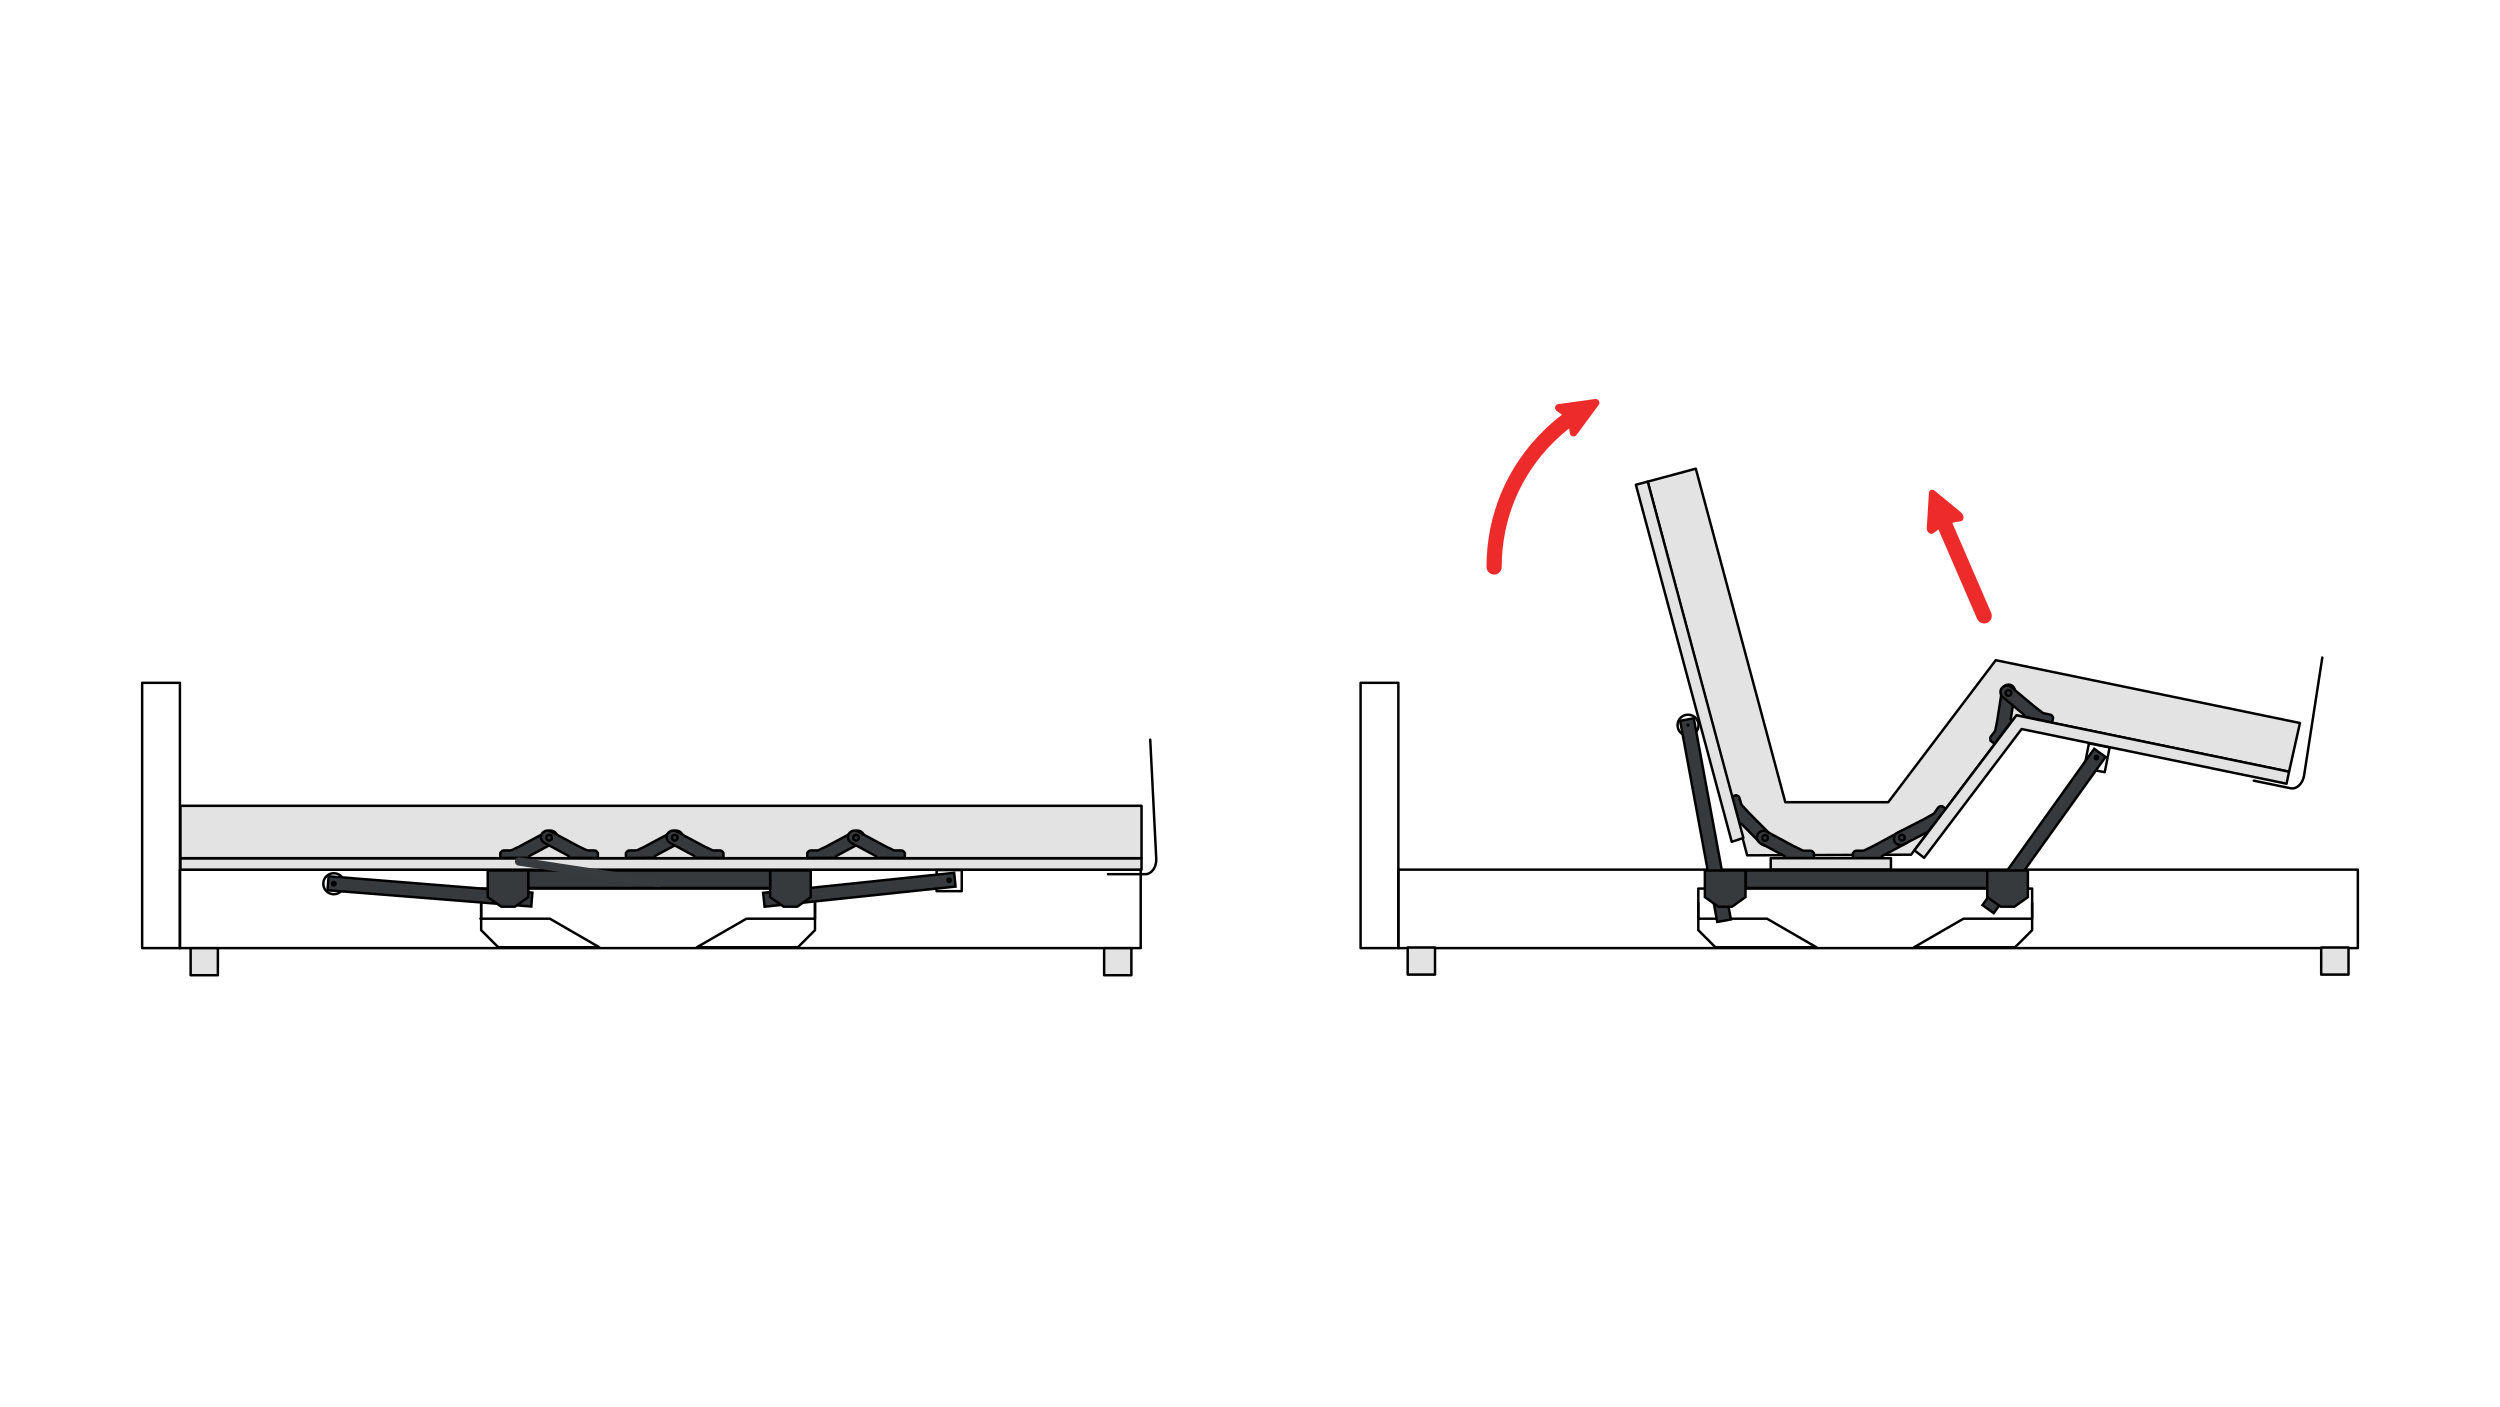 <?xml version="1.0" encoding="utf-8"?>
<!-- Generator: Adobe Illustrator 16.0.0, SVG Export Plug-In . SVG Version: 6.00 Build 0)  -->
<!DOCTYPE svg PUBLIC "-//W3C//DTD SVG 1.1//EN" "http://www.w3.org/Graphics/SVG/1.1/DTD/svg11.dtd">
<svg version="1.1"
	 id="svg2" xmlns:svg="http://www.w3.org/2000/svg" xmlns:inkscape="http://www.inkscape.org/namespaces/inkscape" xmlns:dc="http://purl.org/dc/elements/1.1/" xmlns:cc="http://creativecommons.org/ns#" xmlns:sodipodi="http://sodipodi.sourceforge.net/DTD/sodipodi-0.dtd" xmlns:rdf="http://www.w3.org/1999/02/22-rdf-syntax-ns#" inkscape:version="0.48.5 r10040" sodipodi:docname="FINAL IZOMETRIA_1.svg"
	 xmlns="http://www.w3.org/2000/svg" xmlns:xlink="http://www.w3.org/1999/xlink" x="0px" y="0px" width="1007.106px"
	 height="566.93px" viewBox="-1800.106 242.716 1007.106 566.93" enable-background="new -1800.106 242.716 1007.106 566.93"
	 xml:space="preserve">
<g>
	<g>
		<path d="M-1558.693,624.81h-40.7c-0.133,0-0.26-0.053-0.354-0.146l-6.882-6.886c-0.094-0.094-0.146-0.221-0.146-0.354v-4.157
			c-0.175-0.077-0.298-0.253-0.298-0.457s0.123-0.38,0.298-0.457v-5.872c0-0.276,0.224-0.5,0.5-0.5s0.5,0.224,0.5,0.5v5.829h27.178
			c0.088,0,0.174,0.023,0.25,0.067l19.904,11.5c0.196,0.113,0.292,0.344,0.233,0.563
			C-1558.269,624.657-1558.467,624.81-1558.693,624.81z M-1599.186,623.81h38.628l-18.173-10.5h-27.043v3.907L-1599.186,623.81z"/>
	</g>
	<g>
		<path d="M-1478.674,624.81h-40.697c-0.227,0-0.424-0.152-0.483-0.371c-0.059-0.218,0.037-0.449,0.233-0.562l19.939-11.5
			c0.076-0.044,0.162-0.067,0.25-0.067h27.14v-5.829c0-0.276,0.224-0.5,0.5-0.5s0.5,0.224,0.5,0.5v10.943
			c0,0.133-0.053,0.26-0.146,0.354l-6.882,6.886C-1478.414,624.757-1478.541,624.81-1478.674,624.81z M-1517.503,623.81h38.622
			l6.589-6.593v-3.907h-27.006L-1517.503,623.81z"/>
	</g>
	<g>
		<path d="M-1471.792,613.31c-0.276,0-0.5-0.224-0.5-0.5v-11.634h-133.483v11.634c0,0.276-0.224,0.5-0.5,0.5
			c-0.276,0-0.5-0.224-0.5-0.5v-12.134c0-0.276,0.224-0.5,0.5-0.5h134.483c0.276,0,0.5,0.224,0.5,0.5v12.134
			C-1471.292,613.086-1471.515,613.31-1471.792,613.31z"/>
	</g>
	<g>
		<path d="M-1727.626,625.146h-15.216c-0.276,0-0.5-0.224-0.5-0.5V517.792c0-0.276,0.224-0.5,0.5-0.5h15.216
			c0.276,0,0.5,0.224,0.5,0.5v106.854C-1727.126,624.922-1727.35,625.146-1727.626,625.146z M-1742.342,624.146h14.216V518.292
			h-14.216V624.146z"/>
	</g>
	<g>
		<path d="M-1340.581,625.146h-387.045c-0.276,0-0.5-0.224-0.5-0.5v-31.599c0-0.276,0.224-0.5,0.5-0.5h387.045
			c0.276,0,0.5,0.224,0.5,0.5v31.599C-1340.081,624.922-1340.304,625.146-1340.581,625.146z M-1727.126,624.146h386.045v-30.599
			h-386.045V624.146z"/>
	</g>
	<g>
		<rect x="-1727.403" y="588.432" fill="#E2E3E2" width="387.157" height="4.615"/>
		<path d="M-1340.246,593.547h-387.157c-0.276,0-0.5-0.224-0.5-0.5v-4.615c0-0.276,0.224-0.5,0.5-0.5h387.157
			c0.276,0,0.5,0.224,0.5,0.5v4.615C-1339.746,593.323-1339.97,593.547-1340.246,593.547z M-1726.903,592.547h386.157v-3.615
			h-386.157V592.547z"/>
	</g>
	<g>
		<rect x="-1727.403" y="567.328" fill="#E2E3E2" width="387.157" height="21.104"/>
		<path d="M-1340.246,588.932h-387.157c-0.276,0-0.5-0.224-0.5-0.5v-21.104c0-0.276,0.224-0.5,0.5-0.5h387.157
			c0.276,0,0.5,0.224,0.5,0.5v21.104C-1339.746,588.708-1339.97,588.932-1340.246,588.932z M-1726.903,587.932h386.157v-20.104
			h-386.157V587.932z"/>
	</g>
	<g>
		<rect x="-1723.311" y="624.681" fill="#E2E3E2" width="10.975" height="10.905"/>
		<path d="M-1712.336,636.086h-10.975c-0.276,0-0.5-0.224-0.5-0.5v-10.905c0-0.276,0.224-0.5,0.5-0.5h10.975
			c0.276,0,0.5,0.224,0.5,0.5v10.905C-1711.836,635.863-1712.06,636.086-1712.336,636.086z M-1722.811,635.086h9.975v-9.905h-9.975
			V635.086z"/>
	</g>
	<g>
		<rect x="-1355.313" y="624.681" fill="#E2E3E2" width="10.974" height="10.905"/>
		<path d="M-1344.339,636.086h-10.974c-0.276,0-0.5-0.224-0.5-0.5v-10.905c0-0.276,0.224-0.5,0.5-0.5h10.974
			c0.276,0,0.5,0.224,0.5,0.5v10.905C-1343.839,635.863-1344.063,636.086-1344.339,636.086z M-1354.813,635.086h9.974v-9.905h-9.974
			V635.086z"/>
	</g>
	<g>
		<path fill="#373A3C" d="M-1578.373,577.304c-0.409,0-0.818,0.11-1.19,0.334l-10.714,5.73c-0.074,0.039-0.149,0.074-0.223,0.151
			l-3.72,1.785h0.038h-2.753c0,0-0.632,0-0.93,0.224c-0.409,0.336-0.707,0.818-0.707,0.818s0.038,1.041,0.038,1.973
			c0.669,0,11.681-0.074,11.681-0.074l0.038-0.708l9.784-5.246c1.042-0.56,1.637-1.862,1.339-3.015
			C-1575.993,578.122-1577.183,577.266-1578.373,577.304L-1578.373,577.304z"/>
		<path d="M-1598.536,588.82h-0.5v-0.5c0-0.923-0.037-1.955-0.037-1.955l-0.006-0.151l0.08-0.129
			c0.014-0.022,0.347-0.558,0.815-0.942c0.428-0.321,1.114-0.337,1.248-0.337h2.602l3.549-1.703
			c0.098-0.084,0.191-0.132,0.257-0.166l10.729-5.738c0.419-0.253,0.92-0.394,1.426-0.394c0.001,0,0.002,0,0.003,0
			c1.489,0,2.814,1.01,3.159,2.348c0.353,1.365-0.329,2.904-1.586,3.58l-9.536,5.113l-0.048,0.897l-0.471,0.003
			C-1586.852,588.745-1597.867,588.82-1598.536,588.82z M-1598.069,586.491c0.008,0.254,0.023,0.773,0.03,1.326
			c1.966-0.011,8.842-0.057,10.709-0.069l0.027-0.519l10.032-5.379c0.849-0.456,1.328-1.532,1.091-2.449
			c-0.231-0.896-1.161-1.599-2.117-1.599c-0.401,0.001-0.724,0.092-1.009,0.264l-10.979,5.904l-3.72,1.785l-0.179-0.373v0.422
			h-2.753c-0.221,0.001-0.538,0.054-0.63,0.123C-1597.781,586.105-1597.968,586.348-1598.069,586.491z"/>
	</g>
	<g>
		<path d="M-1578.931,581.824c-0.907,0-1.617-0.711-1.617-1.619c0-0.912,0.725-1.654,1.617-1.654c0.911,0,1.653,0.742,1.653,1.654
			C-1577.278,581.098-1578.02,581.824-1578.931,581.824z M-1578.931,579.551c-0.346,0-0.617,0.287-0.617,0.654
			c0,0.358,0.259,0.619,0.617,0.619c0.366,0,0.653-0.271,0.653-0.619C-1578.278,579.851-1578.577,579.551-1578.931,579.551z"/>
	</g>
	<g>
		<path fill="#373A3C" d="M-1579.452,577.304c0.409,0,0.818,0.11,1.19,0.334l10.714,5.73c0.074,0.039,0.148,0.074,0.223,0.151
			l3.758,1.785h-0.074h2.752c0,0,0.632,0,0.967,0.224c0.409,0.336,0.67,0.818,0.67,0.818s0,1.041,0,1.973
			c-0.707,0-11.718-0.074-11.718-0.074l-0.037-0.708l-9.747-5.246c-1.079-0.56-1.637-1.862-1.339-3.015
			C-1581.796,578.122-1580.643,577.266-1579.452,577.304L-1579.452,577.304z"/>
		<path d="M-1558.752,588.82h-0.5c-0.707,0-11.722-0.074-11.722-0.074l-0.471-0.003l-0.047-0.898l-9.5-5.112
			c-1.259-0.653-1.944-2.194-1.587-3.58c0.346-1.339,1.657-2.349,3.049-2.349c0.583,0.001,1.083,0.142,1.525,0.406l10.692,5.719
			c0.077,0.04,0.172,0.09,0.271,0.173l3.587,1.704h2.565c0.131,0,0.806,0.015,1.245,0.308c0.511,0.417,0.8,0.938,0.832,0.997
			l0.06,0.11V588.82z M-1570.496,587.748c1.87,0.013,8.763,0.059,10.744,0.069v-1.332c-0.087-0.138-0.262-0.386-0.487-0.57
			c-0.097-0.062-0.448-0.11-0.649-0.11h-2.752v-0.344l-0.14,0.295l-4-1.945l-10.717-5.732c-0.308-0.184-0.63-0.274-0.955-0.274
			c-0.001,0-0.002,0-0.002,0c-1.011,0-1.924,0.702-2.155,1.598c-0.245,0.946,0.222,1.998,1.085,2.446l10.001,5.383
			L-1570.496,587.748z"/>
	</g>
	<g>
		<path d="M-1578.894,581.824c-0.912,0-1.654-0.727-1.654-1.619c0-0.912,0.742-1.654,1.654-1.654c0.911,0,1.653,0.742,1.653,1.654
			C-1577.241,581.098-1577.983,581.824-1578.894,581.824z M-1578.894,579.551c-0.354,0-0.654,0.3-0.654,0.654
			c0,0.348,0.287,0.619,0.654,0.619c0.366,0,0.653-0.271,0.653-0.619C-1578.241,579.851-1578.54,579.551-1578.894,579.551z"/>
	</g>
	<g>
		<path fill="#373A3C" d="M-1527.78,577.304c-0.409,0-0.818,0.11-1.19,0.334l-10.714,5.73c-0.074,0.039-0.148,0.074-0.223,0.151
			l-3.721,1.785h0.037h-2.752c0,0-0.632,0-0.93,0.224c-0.409,0.336-0.707,0.818-0.707,0.818s0.037,1.041,0.037,1.973
			c0.67,0,11.681-0.074,11.681-0.074l0.037-0.708l9.784-5.246c1.042-0.56,1.638-1.862,1.339-3.015
			C-1525.435,578.122-1526.589,577.266-1527.78,577.304L-1527.78,577.304z"/>
		<path d="M-1547.942,588.82h-0.5v-0.5c0-0.922-0.037-1.952-0.037-1.955l-0.005-0.151l0.08-0.129
			c0.014-0.022,0.347-0.558,0.815-0.942c0.427-0.321,1.114-0.337,1.247-0.337h2.602l3.55-1.703c0.098-0.084,0.191-0.132,0.257-0.167
			l10.729-5.737c0.419-0.253,0.92-0.394,1.426-0.394c0.001,0,0.002,0,0.003,0c1.47,0,2.765,0.981,3.156,2.334
			c0.357,1.378-0.324,2.918-1.583,3.594l-9.536,5.113l-0.047,0.897l-0.471,0.003C-1536.258,588.745-1547.272,588.82-1547.942,588.82
			z M-1547.475,586.491c0.008,0.254,0.023,0.773,0.029,1.326c1.967-0.011,8.842-0.057,10.709-0.069l0.027-0.519l10.032-5.379
			c0.85-0.457,1.329-1.532,1.091-2.448c-0.262-0.906-1.174-1.6-2.118-1.6c-0.401,0.001-0.723,0.092-1.009,0.264l-10.979,5.904
			l-3.721,1.785l-0.179-0.374v0.423h-2.752c-0.22,0.001-0.537,0.054-0.629,0.123
			C-1547.186,586.104-1547.373,586.348-1547.475,586.491z"/>
	</g>
	<g>
		<path d="M-1528.337,581.824c-0.906,0-1.616-0.711-1.616-1.619c0-0.912,0.725-1.654,1.616-1.654c0.911,0,1.653,0.742,1.653,1.654
			C-1526.685,581.098-1527.426,581.824-1528.337,581.824z M-1528.337,579.551c-0.346,0-0.616,0.287-0.616,0.654
			c0,0.358,0.259,0.619,0.616,0.619c0.366,0,0.653-0.271,0.653-0.619C-1527.685,579.851-1527.983,579.551-1528.337,579.551z"/>
	</g>
	<g>
		<path fill="#373A3C" d="M-1528.858,577.304c0.409,0,0.818,0.11,1.19,0.334l10.713,5.73c0.076,0.039,0.15,0.074,0.225,0.151
			l3.757,1.785h-0.074h2.752c0,0,0.633,0,0.967,0.224c0.374,0.336,0.671,0.818,0.671,0.818s0,1.041,0,1.973
			c-0.707,0-11.719-0.074-11.719-0.074l-0.037-0.708l-9.747-5.246c-1.079-0.56-1.637-1.862-1.339-3.015
			C-1531.202,578.122-1530.048,577.266-1528.858,577.304L-1528.858,577.304z"/>
		<path d="M-1508.157,588.82h-0.5c-0.707,0-11.723-0.074-11.723-0.074l-0.471-0.003l-0.047-0.898l-9.499-5.112
			c-1.26-0.653-1.944-2.194-1.586-3.58c0.345-1.339,1.655-2.349,3.048-2.349c0.583,0.001,1.083,0.142,1.525,0.406l10.691,5.719
			c0.075,0.038,0.172,0.088,0.272,0.173l3.586,1.704h2.565c0.131,0,0.808,0.015,1.245,0.309c0.478,0.423,0.805,0.949,0.818,0.971
			l0.074,0.121V588.82z M-1519.902,587.748c1.871,0.013,8.764,0.059,10.745,0.069v-1.32c-0.101-0.146-0.292-0.404-0.505-0.597
			c-0.077-0.046-0.436-0.096-0.632-0.096h-2.752v-0.344l-0.14,0.295l-3.997-1.943l-10.72-5.734c-0.308-0.184-0.63-0.274-0.955-0.274
			c-0.001,0-0.002,0-0.002,0c-1.011,0-1.923,0.702-2.154,1.598c-0.245,0.946,0.222,1.998,1.085,2.446l10,5.383L-1519.902,587.748z"
			/>
	</g>
	<g>
		<path d="M-1528.3,581.824c-0.912,0-1.653-0.727-1.653-1.619c0-0.912,0.742-1.654,1.653-1.654c0.912,0,1.654,0.742,1.654,1.654
			C-1526.646,581.098-1527.388,581.824-1528.3,581.824z M-1528.3,579.551c-0.354,0-0.653,0.3-0.653,0.654
			c0,0.348,0.287,0.619,0.653,0.619c0.367,0,0.654-0.271,0.654-0.619C-1527.646,579.851-1527.946,579.551-1528.3,579.551z"/>
	</g>
	<g>
		<path fill="#373A3C" d="M-1454.715,577.304c-0.41,0-0.818,0.11-1.19,0.334l-10.715,5.73c-0.075,0.039-0.149,0.074-0.223,0.151
			l-3.758,1.785h0.074h-2.752c0,0-0.632,0-0.967,0.224c-0.372,0.336-0.669,0.818-0.669,0.818s0,1.041,0,1.973
			c0.707,0,11.718-0.074,11.718-0.074l0.039-0.708l9.747-5.246c1.079-0.56,1.636-1.862,1.339-3.015
			C-1452.372,578.122-1453.524,577.266-1454.715,577.304L-1454.715,577.304z"/>
		<path d="M-1474.916,588.82h-0.5v-2.614l0.074-0.121c0.014-0.021,0.34-0.547,0.76-0.927c0.496-0.338,1.171-0.353,1.302-0.353h2.565
			l3.587-1.704c0.099-0.084,0.192-0.133,0.259-0.167l10.727-5.736c0.419-0.253,0.919-0.394,1.426-0.394c0.001,0,0.002,0,0.002,0
			c1.468,0,2.777,1.01,3.123,2.348c0.357,1.387-0.327,2.927-1.593,3.583l-9.493,5.11l-0.049,0.897l-0.47,0.003
			C-1463.194,588.745-1474.209,588.82-1474.916,588.82z M-1474.416,586.496v1.321c1.981-0.011,8.875-0.057,10.744-0.069l0.028-0.519
			l9.994-5.379c0.87-0.451,1.336-1.503,1.091-2.449c-0.231-0.896-1.145-1.599-2.08-1.599c-0.401,0.001-0.724,0.092-1.009,0.264
			l-10.981,5.904l-3.758,1.785l-0.14-0.295v0.344h-2.752c-0.194,0.001-0.549,0.046-0.689,0.14
			C-1474.14,586.105-1474.318,586.353-1474.416,586.496z"/>
	</g>
	<g>
		<path d="M-1455.274,581.824c-0.911,0-1.652-0.727-1.652-1.619c0-0.912,0.741-1.654,1.652-1.654c0.912,0,1.654,0.742,1.654,1.654
			C-1453.62,581.114-1454.346,581.824-1455.274,581.824z M-1455.274,579.551c-0.354,0-0.652,0.3-0.652,0.654
			c0,0.348,0.286,0.619,0.652,0.619c0.367,0,0.654-0.271,0.654-0.619C-1454.62,579.851-1454.919,579.551-1455.274,579.551z"/>
	</g>
	<g>
		<path fill="#373A3C" d="M-1455.794,577.304c0.41,0,0.818,0.11,1.19,0.334l10.715,5.73c0.075,0.039,0.149,0.074,0.223,0.151
			l3.72,1.785h-0.036h2.752c0,0,0.632,0,0.93,0.224c0.409,0.336,0.707,0.818,0.707,0.818s-0.037,1.041-0.037,1.973
			c-0.669,0-11.681-0.074-11.681-0.074l-0.039-0.708l-9.784-5.246c-1.042-0.56-1.637-1.862-1.302-3.015
			C-1458.138,578.122-1456.985,577.266-1455.794,577.304L-1455.794,577.304z"/>
		<path d="M-1435.131,588.82h-0.5c-0.669,0-11.684-0.074-11.684-0.074l-0.47-0.003l-0.049-0.897l-9.536-5.113
			c-1.277-0.687-1.942-2.231-1.545-3.595c0.341-1.324,1.651-2.334,3.044-2.334c0.583,0.001,1.083,0.142,1.524,0.406l10.693,5.719
			c0.077,0.039,0.172,0.089,0.272,0.174l3.549,1.703h2.603c0.133,0,0.82,0.016,1.23,0.324c0.485,0.397,0.818,0.933,0.832,0.955
			l0.079,0.129l-0.005,0.151c0,0.003-0.037,1.033-0.037,1.955V588.82z M-1446.838,587.748c1.866,0.013,8.743,0.059,10.71,0.069
			c0.006-0.552,0.021-1.071,0.029-1.326c-0.103-0.144-0.293-0.392-0.519-0.576c-0.075-0.057-0.397-0.11-0.612-0.11h-2.752v-0.426
			l-0.181,0.377l-3.958-1.944l-10.719-5.733c-0.312-0.187-0.625-0.274-0.954-0.274c-0.001,0-0.002,0-0.002,0
			c-1.011,0-1.924,0.702-2.154,1.598c-0.267,0.92,0.198,1.989,1.054,2.449l10.031,5.379L-1446.838,587.748z"/>
	</g>
	<g>
		<path d="M-1455.235,581.824c-0.928,0-1.654-0.711-1.654-1.619c0-0.912,0.742-1.654,1.654-1.654c0.891,0,1.616,0.742,1.616,1.654
			C-1453.62,581.114-1454.33,581.824-1455.235,581.824z M-1455.235,579.551c-0.354,0-0.654,0.3-0.654,0.654
			c0,0.348,0.288,0.619,0.654,0.619c0.357,0,0.616-0.261,0.616-0.619C-1454.62,579.838-1454.89,579.551-1455.235,579.551z"/>
	</g>
	<g>
		<path d="M-1665.641,603.46c-0.126,0-0.253-0.005-0.382-0.016c-2.638-0.251-4.536-2.497-4.329-5.114
			c0.204-2.564,2.474-4.547,5.078-4.329c1.267,0.1,2.417,0.679,3.24,1.631c0.826,0.957,1.225,2.181,1.125,3.446
			C-1661.104,601.535-1663.182,603.46-1665.641,603.46z M-1665.659,594.986c-1.92,0-3.543,1.504-3.695,3.425
			c-0.164,2.065,1.337,3.84,3.418,4.038c0.094,0.008,0.195,0.012,0.295,0.012c1.94,0,3.581-1.521,3.735-3.46
			c0.079-0.998-0.235-1.962-0.884-2.714c-0.649-0.752-1.559-1.21-2.563-1.289C-1665.456,594.99-1665.558,594.986-1665.659,594.986z"
			/>
	</g>
	<g>
		<polygon fill="#373A3C" points="-1586.074,607.897 -1668.178,601.346 -1667.731,595.725 -1585.628,602.313 		"/>
		<path d="M-1585.616,608.435l-83.1-6.63l0.525-6.618l83.101,6.668L-1585.616,608.435z M-1667.64,600.887l81.107,6.472l0.367-4.588
			l-81.106-6.508L-1667.64,600.887z"/>
	</g>
	<g>
		<path fill="#010101" d="M-1666.317,598.667c0-0.41,0.334-0.672,0.744-0.634c0.372,0,0.669,0.337,0.632,0.744
			c-0.037,0.372-0.372,0.634-0.744,0.634C-1666.095,599.373-1666.355,599.039-1666.317,598.667L-1666.317,598.667z"/>
		<path d="M-1665.686,599.911c-0.016,0-0.031-0.001-0.046-0.002c-0.33-0.031-0.623-0.184-0.825-0.429
			c-0.199-0.242-0.291-0.549-0.258-0.864c-0.002-0.598,0.499-1.087,1.163-1.087c0.017,0,0.108,0.007,0.131,0.006
			c0.264,0,0.562,0.134,0.773,0.365c0.225,0.246,0.335,0.582,0.305,0.922C-1664.505,599.446-1665.04,599.911-1665.686,599.911z
			 M-1665.627,598.531c-0.137,0-0.19,0.046-0.19,0.136c-0.008,0.1,0.005,0.144,0.033,0.178c0.028,0.034,0.069,0.057,0.122,0.065
			c0.105-0.009,0.213-0.075,0.224-0.183c0.007-0.079-0.027-0.13-0.047-0.152C-1665.504,598.575-1665.608,598.532-1665.627,598.531z"
			/>
	</g>
	<g>
		<polygon fill="#373A3C" points="-1603.634,593.38 -1603.634,604.101 -1598.165,607.972 -1596.23,607.972 -1594.63,607.972 
			-1592.696,607.972 -1587.264,604.101 -1587.264,593.38 -1603.634,593.38 		"/>
		<path d="M-1592.536,608.472h-5.788l-5.81-4.112V592.88h17.37v11.479L-1592.536,608.472z M-1598.005,607.472h5.149l5.092-3.629
			v-9.963h-15.37v9.962L-1598.005,607.472z"/>
	</g>
	<g>
		<path d="M-1412.677,602.218h-10.119c-0.276,0-0.5-0.224-0.5-0.5v-8.486c0-0.276,0.224-0.5,0.5-0.5h10.119
			c0.276,0,0.5,0.224,0.5,0.5v8.486C-1412.177,601.994-1412.401,602.218-1412.677,602.218z M-1422.296,601.218h9.119v-7.486h-9.119
			V601.218z"/>
	</g>
	<g>
		<polygon fill="#373A3C" points="-1492.103,607.972 -1415.169,599.858 -1415.729,594.312 -1492.698,602.387 		"/>
		<path d="M-1492.547,608.522l-0.701-6.58l0.498-0.052l77.469-8.128l0.659,6.541l-0.495,0.052L-1492.547,608.522z
			 M-1492.147,602.832l0.489,4.59l75.941-8.01l-0.459-4.551L-1492.147,602.832z"/>
	</g>
	<g>
		<path fill="#010101" d="M-1417.068,597.251c-0.074-0.407-0.409-0.669-0.781-0.631c-0.372,0.036-0.669,0.372-0.595,0.744
			c0.037,0.408,0.372,0.669,0.744,0.631C-1417.327,597.959-1417.029,597.623-1417.068,597.251L-1417.068,597.251z"/>
		<path d="M-1417.772,598.499c-0.61,0-1.113-0.469-1.17-1.09c-0.053-0.252,0.017-0.561,0.206-0.814
			c0.199-0.268,0.505-0.439,0.839-0.473c0.016-0.001,0.104-0.006,0.12-0.006c0.595,0,1.089,0.43,1.201,1.045
			c0.037,0.344-0.055,0.646-0.255,0.891c-0.204,0.25-0.503,0.41-0.821,0.441C-1417.668,598.494-1417.756,598.499-1417.772,598.499z
			 M-1417.777,597.116c-0.075,0.007-0.126,0.035-0.156,0.075c0.003,0.017-0.014,0.11-0.013,0.128c0.012,0.132,0.098,0.18,0.174,0.18
			v0.5l0.021-0.501c0.056-0.006,0.11-0.035,0.146-0.079c0.017-0.021,0.045-0.064,0.04-0.116
			C-1417.584,597.207-1417.671,597.116-1417.777,597.116z"/>
	</g>
	<g>
		<polygon fill="#373A3C" points="-1473.502,593.38 -1473.502,604.101 -1478.933,607.972 -1480.868,607.972 -1482.468,607.972 
			-1484.402,607.972 -1489.871,604.101 -1489.871,593.38 -1473.502,593.38 		"/>
		<path d="M-1478.772,608.472h-5.789l-5.81-4.112V592.88h17.369v11.479L-1478.772,608.472z M-1484.243,607.472h5.15l5.09-3.629
			v-9.963h-15.369v9.962L-1484.243,607.472z"/>
	</g>
	<g>
		<path d="M-1338.696,595.372c-0.038,0-0.075,0-0.113-0.001h-14.941c-0.276,0-0.5-0.224-0.5-0.5s0.224-0.5,0.5-0.5h14.955
			c0.91,0.034,1.716-0.341,2.408-1.057c1.096-1.134,1.678-2.962,1.558-4.89l-2.418-47.719c-0.014-0.275,0.198-0.511,0.474-0.524
			c0.28-0.021,0.511,0.197,0.525,0.474l2.417,47.713c0.137,2.197-0.549,4.309-1.837,5.641
			C-1336.531,594.903-1337.576,595.372-1338.696,595.372z"/>
	</g>
	<g>
		<rect x="-1587.264" y="593.38" fill="#373A3C" width="97.393" height="7.034"/>
		<path d="M-1489.371,600.914h-98.393v-8.034h98.393V600.914z M-1586.764,599.914h96.393v-6.034h-96.393V599.914z"/>
	</g>
	<g>
		<rect x="-1096.798" y="593.38" fill="#373A3C" width="97.393" height="7.034"/>
		<path d="M-998.905,600.914h-98.393v-8.034h98.393V600.914z M-1096.298,599.914h96.393v-6.034h-96.393V599.914z"/>
	</g>
	<g>
		<g>
			<path fill="#EE2B2B" d="M-1172.168,406.993l3.831,2.792c-3.126,2.27-6.102,4.726-8.854,7.443
				c-14.583,14.292-22.619,33.421-22.582,53.854c0,0.447,0.149,0.818,0.446,1.116c0.298,0.298,0.707,0.484,1.116,0.484
				c0.893,0,1.562-0.707,1.562-1.563c0-19.614,7.664-37.925,21.652-51.659c2.529-2.494,5.283-4.838,8.147-6.923l0.632,4.503
				l8.928-12.096L-1172.168,406.993L-1172.168,406.993z"/>
		</g>
		<g>
			<path fill="#EE2B2B" d="M-1198.21,474.183c-0.797,0-1.59-0.336-2.177-0.923c-0.58-0.581-0.886-1.333-0.886-2.177
				c-0.038-20.826,8.142-40.333,23.032-54.926c2.224-2.196,4.649-4.289,7.373-6.36l-2.184-1.591
				c-0.495-0.36-0.721-0.985-0.571-1.579s0.644-1.037,1.25-1.12l14.879-2.047c0.601-0.085,1.187,0.202,1.495,0.72
				c0.308,0.519,0.275,1.171-0.083,1.656l-8.928,12.096c-0.362,0.491-0.984,0.71-1.576,0.563c-0.59-0.15-1.032-0.642-1.117-1.246
				l-0.277-1.976c-2.07,1.626-4.069,3.388-5.963,5.255c-13.675,13.426-21.205,31.392-21.205,50.591
				C-1195.148,472.809-1196.521,474.183-1198.21,474.183z M-1168.278,407.972l0.824,0.601c0.388,0.283,0.617,0.734,0.617,1.213
				c0,0.48-0.23,0.931-0.619,1.213c-3.283,2.384-6.123,4.771-8.682,7.297c-14.312,14.026-22.171,32.771-22.135,52.784
				c0,0,0.068,0.089,0.078,0.103c0.023-0.002,0.046-0.011,0.046-0.062c0-20.01,7.849-38.737,22.101-52.729
				c2.605-2.569,5.404-4.947,8.315-7.065c0.426-0.31,0.982-0.375,1.469-0.168c0.485,0.206,0.826,0.65,0.899,1.172l0.122,0.866
				l4.635-6.279L-1168.278,407.972z"/>
		</g>
	</g>
	<g>
		<path d="M-1068.376,624.81h-40.698c-0.133,0-0.26-0.053-0.354-0.146l-6.882-6.886c-0.094-0.094-0.146-0.221-0.146-0.354v-10.943
			c0-0.276,0.224-0.5,0.5-0.5c0.276,0,0.5,0.224,0.5,0.5v5.829h27.177c0.088,0,0.174,0.023,0.25,0.067l19.903,11.5
			c0.196,0.113,0.292,0.344,0.233,0.563C-1067.952,624.657-1068.15,624.81-1068.376,624.81z M-1108.867,623.81h38.626l-18.173-10.5
			h-27.043v3.907L-1108.867,623.81z"/>
	</g>
	<g>
		<path d="M-988.355,624.81h-40.698c-0.226,0-0.424-0.152-0.483-0.37c-0.059-0.219,0.037-0.449,0.233-0.563l19.902-11.5
			c0.076-0.044,0.162-0.067,0.25-0.067h27.178v-5.829c0-0.276,0.224-0.5,0.5-0.5c0.276,0,0.5,0.224,0.5,0.5v10.943
			c0,0.133-0.053,0.26-0.146,0.354l-6.882,6.886C-988.096,624.757-988.223,624.81-988.355,624.81z M-1027.189,623.81h38.626
			l6.589-6.593v-3.907h-27.044L-1027.189,623.81z"/>
	</g>
	<g>
		<path d="M-981.473,613.31c-0.276,0-0.5-0.224-0.5-0.5v-11.634h-133.483v11.634c0,0.276-0.224,0.5-0.5,0.5
			c-0.276,0-0.5-0.224-0.5-0.5v-12.134c0-0.276,0.224-0.5,0.5-0.5h134.483c0.276,0,0.5,0.224,0.5,0.5v12.134
			C-980.973,613.086-981.197,613.31-981.473,613.31z"/>
	</g>
	<g>
		<path d="M-1236.789,625.146h-15.215c-0.276,0-0.5-0.224-0.5-0.5V517.792c0-0.276,0.224-0.5,0.5-0.5h15.215
			c0.276,0,0.5,0.224,0.5,0.5v106.854C-1236.289,624.922-1236.512,625.146-1236.789,625.146z M-1251.504,624.146h14.215V518.292
			h-14.215V624.146z"/>
	</g>
	<g>
		<path d="M-850.264,625.146h-386.525c-0.276,0-0.5-0.224-0.5-0.5v-31.599c0-0.276,0.224-0.5,0.5-0.5h386.525
			c0.276,0,0.5,0.224,0.5,0.5v31.599C-849.764,624.922-849.987,625.146-850.264,625.146z M-1236.289,624.146h385.525v-30.599
			h-385.525V624.146z"/>
	</g>
	<g>
		<rect x="-1233.03" y="624.422" fill="#E2E3E2" width="11.011" height="10.905"/>
		<path d="M-1222.019,635.827h-11.011c-0.276,0-0.5-0.224-0.5-0.5v-10.905c0-0.276,0.224-0.5,0.5-0.5h11.011
			c0.276,0,0.5,0.224,0.5,0.5v10.905C-1221.519,635.604-1221.743,635.827-1222.019,635.827z M-1232.53,634.827h10.011v-9.905
			h-10.011V634.827z"/>
	</g>
	<g>
		<rect x="-865.033" y="624.422" fill="#E2E3E2" width="11.012" height="10.905"/>
		<path d="M-854.021,635.827h-11.012c-0.276,0-0.5-0.224-0.5-0.5v-10.905c0-0.276,0.224-0.5,0.5-0.5h11.012
			c0.276,0,0.5,0.224,0.5,0.5v10.905C-853.521,635.604-853.744,635.827-854.021,635.827z M-864.533,634.827h10.012v-9.905h-10.012
			V634.827z"/>
	</g>
	<g>
		<polygon fill="#E2E3E2" points="-1136.344,436.731 -1116.962,431.52 -1080.913,565.876 -1039.434,565.876 -996.13,508.674 
			-873.589,533.981 -877.978,553.594 -987.797,530.892 -1030.245,587.016 -1096.278,587.278 		"/>
		<path d="M-1096.278,587.778c-0.227,0-0.425-0.152-0.483-0.371l-40.066-150.547c-0.071-0.266,0.087-0.54,0.354-0.611l19.381-5.21
			c0.129-0.035,0.265-0.017,0.38,0.05c0.115,0.066,0.199,0.175,0.233,0.304l35.95,133.985h40.847l43.154-57.004
			c0.116-0.154,0.31-0.227,0.5-0.188l122.542,25.308c0.131,0.026,0.246,0.105,0.319,0.218s0.097,0.25,0.068,0.381l-4.389,19.613
			c-0.06,0.267-0.323,0.443-0.589,0.38l-109.51-22.638l-42.257,55.872c-0.094,0.124-0.241,0.197-0.397,0.198l-66.033,0.262
			C-1096.276,587.778-1096.277,587.778-1096.278,587.778z M-1135.732,437.084l39.838,149.691l65.399-0.259l42.298-55.927
			c0.117-0.153,0.312-0.232,0.5-0.188l109.338,22.603l4.17-18.638l-121.734-25.14l-43.113,56.951
			c-0.094,0.125-0.242,0.198-0.398,0.198h-41.479c-0.226,0-0.424-0.152-0.483-0.37l-35.92-133.873L-1135.732,437.084z"/>
	</g>
	<g>
		<path fill="#373A3C" d="M-1086.308,579.833c-0.149-0.371-0.372-0.743-0.669-1.041l-8.593-8.635
			c-0.038-0.038-0.112-0.112-0.149-0.148l-2.827-3.089v0.036l-0.781-2.604c0,0-0.149-0.634-0.484-0.857
			c-0.409-0.297-0.931-0.446-0.931-0.446s-1.004,0.334-1.897,0.596c0.186,0.669,3.386,11.202,3.386,11.202l0.707-0.188l7.813,7.891
			c0.818,0.818,2.269,1.006,3.273,0.41C-1086.457,582.327-1085.936,580.988-1086.308,579.833L-1086.308,579.833z"/>
		<path d="M-1088.795,583.809L-1088.795,583.809c-0.882,0-1.717-0.33-2.292-0.905l-7.61-7.687l-0.427,0.113
			c-0.261,0.07-0.529-0.081-0.607-0.338c-0.131-0.431-3.204-10.547-3.39-11.214c-0.073-0.264,0.079-0.537,0.341-0.613
			c0.885-0.26,1.88-0.591,1.88-0.591c0.096-0.031,0.199-0.033,0.295-0.006c0.062,0.018,0.62,0.184,1.087,0.522
			c0.458,0.306,0.644,1.01,0.677,1.147l0.724,2.411l2.902,3.156l8.592,8.634c0.321,0.321,0.591,0.739,0.779,1.207
			c0.446,1.381-0.139,2.973-1.35,3.736C-1087.667,583.664-1088.217,583.809-1088.795,583.809z M-1098.547,574.159
			c0.132,0,0.26,0.052,0.355,0.148l7.813,7.891c0.381,0.382,0.974,0.61,1.583,0.61l0,0c0.399,0,0.772-0.097,1.08-0.278
			c0.811-0.512,1.226-1.633,0.932-2.544c-0.126-0.311-0.319-0.613-0.547-0.841l-8.737-8.778l-2.744-2.996
			c-0.1-0.059-0.178-0.151-0.214-0.271l-0.781-2.604c-0.058-0.238-0.187-0.521-0.283-0.585c-0.227-0.164-0.496-0.277-0.654-0.336
			c-0.246,0.081-0.747,0.243-1.276,0.405c0.559,1.876,2.556,8.452,3.104,10.259l0.24-0.063
			C-1098.633,574.165-1098.59,574.159-1098.547,574.159z"/>
	</g>
	<g>
		<path d="M-1089.245,581.796c-0.722,0-1.378-0.485-1.595-1.18c-0.266-0.85,0.231-1.766,1.108-2.042
			c0.876-0.276,1.838,0.257,2.049,1.103c0.257,0.871-0.215,1.779-1.081,2.048C-1088.925,581.773-1089.085,581.796-1089.245,581.796z
			 M-1089.245,579.5c-0.064,0-0.127,0.01-0.188,0.028c-0.344,0.108-0.552,0.47-0.452,0.789c0.107,0.344,0.482,0.554,0.832,0.45
			c0.332-0.103,0.513-0.468,0.406-0.828C-1088.713,579.676-1088.962,579.5-1089.245,579.5z"/>
	</g>
	<g>
		<path fill="#373A3C" d="M-1089.618,577.379c0.446,0.035,0.855,0.148,1.227,0.333l10.715,5.77c0.075,0.038,0.149,0.074,0.223,0.112
			l3.72,1.821h-0.037h2.752c0,0,0.632,0,0.93,0.227c0.41,0.297,0.708,0.779,0.708,0.779s-0.038,1.041-0.038,1.973
			c-0.669,0-11.681-0.036-11.681-0.036l-0.038-0.746l-9.784-5.21c-1.042-0.557-1.636-1.898-1.339-3.05
			C-1091.962,578.233-1090.771,577.34-1089.618,577.379L-1089.618,577.379z"/>
		<path d="M-1068.918,588.894h-0.5c-0.669,0-11.682-0.036-11.682-0.036l-0.474-0.002l-0.047-0.936l-9.533-5.077
			c-1.243-0.664-1.94-2.253-1.588-3.616c0.35-1.318,1.69-2.349,3.052-2.349l0.112,0.003c0.503,0.039,0.978,0.168,1.411,0.383
			l10.944,5.885l3.607,1.767h2.6c0.134,0,0.822,0.016,1.233,0.328c0.467,0.339,0.794,0.857,0.831,0.915l0.08,0.13l-0.006,0.151
			c0,0.002-0.038,1.032-0.038,1.954V588.894z M-1080.624,587.86c1.872,0.006,8.742,0.028,10.708,0.033
			c0.007-0.552,0.022-1.07,0.03-1.325c-0.099-0.138-0.282-0.366-0.495-0.521c-0.102-0.077-0.417-0.131-0.638-0.132h-2.751v-0.424
			l-0.183,0.373l-3.95-1.938l-10.725-5.774c-0.303-0.15-0.655-0.245-1.029-0.275c-0.934,0.001-1.888,0.734-2.119,1.603
			c-0.237,0.918,0.252,2.032,1.091,2.48l10.033,5.343L-1080.624,587.86z"/>
	</g>
	<g>
		<path d="M-1089.061,581.935c-0.891,0-1.616-0.742-1.616-1.654c0-0.913,0.725-1.655,1.616-1.655c0.912,0,1.653,0.742,1.653,1.655
			C-1087.407,581.193-1088.149,581.935-1089.061,581.935z M-1089.061,579.625c-0.345,0-0.616,0.288-0.616,0.655
			s0.271,0.654,0.616,0.654c0.354,0,0.653-0.3,0.653-0.654C-1088.407,579.925-1088.707,579.625-1089.061,579.625z"/>
	</g>
	<g>
		<path fill="#373A3C" d="M-1033.481,577.379c-0.409,0.035-0.818,0.148-1.19,0.333l-10.714,5.77
			c-0.074,0.038-0.149,0.074-0.223,0.112l-3.758,1.821h0.074h-2.752c0,0-0.632,0-0.967,0.227c-0.372,0.297-0.669,0.779-0.669,0.779
			s0,1.041,0,1.973c0.706,0,11.718-0.036,11.718-0.036l0.038-0.746l9.746-5.21c1.079-0.557,1.637-1.898,1.339-3.05
			C-1031.138,578.233-1032.291,577.34-1033.481,577.379L-1033.481,577.379z"/>
		<path d="M-1053.681,588.894h-0.5v-2.614l0.075-0.121c0.035-0.057,0.355-0.566,0.783-0.907c0.472-0.321,1.148-0.336,1.279-0.336
			h2.563l3.867-1.879l10.705-5.765c0.438-0.218,0.912-0.351,1.384-0.391l0.118-0.003c1.382,0,2.693,1.008,3.049,2.345
			c0.364,1.411-0.321,2.967-1.594,3.623l-9.49,5.073l-0.047,0.937l-0.474,0.002
			C-1041.962,588.858-1052.976,588.894-1053.681,588.894z M-1053.181,586.573v1.32c1.98-0.005,8.868-0.027,10.742-0.033l0.028-0.556
			l9.996-5.344c0.86-0.443,1.336-1.533,1.091-2.483c-0.238-0.895-1.153-1.599-2.082-1.599c-0.381,0.029-0.731,0.127-1.042,0.282
			l-10.931,5.879l-3.768,1.826l-0.144-0.297v0.347h-2.752c-0.194,0.001-0.547,0.046-0.687,0.141
			C-1052.91,586.199-1053.085,586.434-1053.181,586.573z"/>
	</g>
	<g>
		<path d="M-1034.039,581.935c-0.912,0-1.653-0.742-1.653-1.654c0-0.913,0.742-1.655,1.653-1.655c0.911,0,1.653,0.742,1.653,1.655
			C-1032.386,581.193-1033.128,581.935-1034.039,581.935z M-1034.039,579.625c-0.354,0-0.653,0.3-0.653,0.655
			c0,0.354,0.299,0.654,0.653,0.654s0.653-0.3,0.653-0.654C-1033.386,579.925-1033.685,579.625-1034.039,579.625z"/>
	</g>
	<g>
		<path fill="#373A3C" d="M-1036.643,578.941c0.26-0.336,0.558-0.595,0.93-0.782l10.862-5.546c0.074-0.036,0.111-0.074,0.186-0.11
			l3.646-2.047l-0.038,0.036l1.563-2.232c0,0,0.372-0.559,0.744-0.669c0.447-0.149,1.042-0.113,1.042-0.113s0.855,0.596,1.6,1.119
			c-0.409,0.595-7.329,9.229-7.329,9.229l0,0l-9.858,5.061c-1.042,0.557-2.455,0.26-3.236-0.633
			C-1037.313,581.36-1037.351,579.908-1036.643,578.941L-1036.643,578.941z"/>
		<path d="M-1034.461,583.668c-0.937,0-1.852-0.406-2.447-1.086c-0.937-1.071-0.997-2.765-0.139-3.937
			c0.323-0.418,0.683-0.72,1.108-0.934l10.86-5.545c0.088-0.057,0.135-0.086,0.196-0.115l3.5-1.966l1.48-2.114
			c0.072-0.108,0.492-0.707,1.011-0.861c0.337-0.113,0.743-0.138,1.02-0.138c0.12,0,0.194,0.005,0.194,0.005l0.14,0.009l2.122,1.485
			l-0.28,0.407c-0.415,0.604-7.068,8.906-7.351,9.259l-0.162,0.132l-9.858,5.061
			C-1033.477,583.55-1033.962,583.668-1034.461,583.668z M-1022.685,571.964l-1.735,0.974c-0.106,0.066-0.152,0.096-0.212,0.124
			l-10.854,5.542c-0.296,0.149-0.538,0.354-0.763,0.644c-0.57,0.779-0.533,1.961,0.093,2.677c0.617,0.705,1.821,0.952,2.624,0.521
			l9.771-5.016c1.734-2.164,5.78-7.225,6.94-8.721l-1.052-0.735c-0.283,0-0.545,0.033-0.719,0.092
			c-0.116,0.034-0.345,0.262-0.487,0.473l-0.294,0.421l-1.299,1.857l0,0l-0.254-0.195l0.152,0.271L-1022.685,571.964z"/>
	</g>
	<g>
		<path d="M-1033.947,581.79c-0.327,0-0.646-0.095-0.921-0.272c-0.391-0.278-0.637-0.667-0.71-1.108
			c-0.071-0.424,0.028-0.851,0.278-1.2c0.516-0.728,1.583-0.926,2.298-0.413c0.725,0.519,0.913,1.518,0.426,2.275
			C-1032.901,581.529-1033.409,581.79-1033.947,581.79z M-1033.938,579.494c-0.213,0-0.418,0.11-0.549,0.295
			c-0.122,0.171-0.125,0.342-0.106,0.455c0.03,0.178,0.131,0.336,0.286,0.446c0.248,0.158,0.699,0.106,0.902-0.18
			c0.185-0.288,0.111-0.693-0.181-0.901C-1033.691,579.533-1033.813,579.494-1033.938,579.494z"/>
	</g>
	<g>
		<path d="M-952.233,554.281c-0.032,0-0.064-0.003-0.097-0.01l-8.296-1.637c-0.271-0.053-0.447-0.315-0.394-0.586l1.936-9.976
			c0.025-0.13,0.102-0.245,0.211-0.319s0.245-0.104,0.376-0.075l8.333,1.639c0.13,0.025,0.245,0.102,0.319,0.212
			c0.074,0.11,0.101,0.245,0.075,0.375l-1.973,9.974C-951.79,554.116-951.999,554.281-952.233,554.281z M-959.943,551.75
			l7.316,1.444l1.779-8.993l-7.35-1.445L-959.943,551.75z"/>
	</g>
	<g>
		<polygon fill="#373A3C" points="-996.949,610.575 -951.898,547.64 -956.474,544.365 -1001.488,607.338 		"/>
		<path d="M-996.833,611.273l-5.353-3.818l45.596-63.788l5.389,3.858L-996.833,611.273z M-1000.79,607.222l3.725,2.656
			l44.469-62.123l-3.762-2.692L-1000.79,607.222z"/>
	</g>
	<g>
		<path fill="#010101" d="M-955.135,547.343c-0.334-0.224-0.744-0.149-0.967,0.148s-0.186,0.744,0.148,0.967
			c0.298,0.224,0.744,0.149,0.967-0.148C-954.763,547.976-954.837,547.566-955.135,547.343L-955.135,547.343z"/>
		<path d="M-955.554,549.088c-0.257,0-0.499-0.079-0.7-0.23c-0.242-0.16-0.418-0.43-0.472-0.743
			c-0.056-0.323,0.026-0.659,0.223-0.923c0.375-0.502,1.11-0.621,1.645-0.265c0.54,0.403,0.654,1.11,0.287,1.66
			C-954.811,548.909-955.172,549.088-955.554,549.088z M-955.55,547.713c-0.06,0-0.114,0.027-0.151,0.078
			c-0.033,0.044-0.047,0.102-0.039,0.153c0.007,0.042,0.028,0.074,0.063,0.098c0.194,0.143,0.24,0.035,0.29-0.032
			c0.055-0.083,0.042-0.199-0.048-0.267C-955.458,547.729-955.505,547.713-955.55,547.713z"/>
	</g>
	<g>
		<polygon fill="#373A3C" points="-983.184,593.38 -983.184,604.101 -988.616,607.972 -990.551,607.972 -992.15,607.972 
			-994.122,607.972 -999.554,604.101 -999.554,593.38 -983.184,593.38 		"/>
		<path d="M-988.456,608.472h-5.827l-5.771-4.113V592.88h17.37v11.479L-988.456,608.472z M-993.962,607.472h5.186l5.092-3.629
			v-9.963h-15.37v9.963L-993.962,607.472z"/>
	</g>
	<g>
		<path fill="#373A3C" d="M-993.155,519.615c-0.26,0.335-0.409,0.745-0.484,1.153l-1.859,12.021
			c-0.037,0.074-0.037,0.148-0.037,0.224l-0.818,4.094l0.037-0.036l-1.674,2.196c0,0-0.372,0.481-0.372,0.893
			c0,0.482,0.185,1.005,0.185,1.005s0.857,0.632,1.601,1.19c0.409-0.559,7.031-9.378,7.031-9.378l-0.559-0.446l1.712-10.943
			c0.186-1.191-0.521-2.458-1.6-2.904C-991.108,518.239-992.485,518.648-993.155,519.615L-993.155,519.615z"/>
		<path d="M-996.473,543.06l-0.405-0.305c-0.742-0.557-1.597-1.188-1.597-1.188l-0.124-0.091l-0.051-0.145
			c-0.021-0.063-0.213-0.62-0.213-1.172c0-0.554,0.397-1.096,0.477-1.198l1.561-2.049l0.799-3.997
			c-0.008-0.002-0.009-0.119,0.042-0.262l1.85-11.962c0.101-0.553,0.296-1.014,0.583-1.383c0.759-1.099,2.442-1.607,3.743-1.088
			c1.313,0.543,2.13,2.023,1.908,3.445l-1.667,10.656l0.711,0.568l-0.292,0.388c-0.066,0.089-6.625,8.824-7.028,9.374
			L-996.473,543.06z M-997.749,540.861c0.207,0.152,0.628,0.465,1.07,0.794c1.185-1.586,5.293-7.06,6.442-8.589l-0.407-0.324
			l1.757-11.23c0.15-0.963-0.419-2.001-1.296-2.365c-0.862-0.346-2.036-0.006-2.561,0.753c-0.204,0.263-0.333,0.579-0.403,0.958
			l-1.904,12.155l-0.813,4.191l-0.356-0.071l0.301,0.24l-1.674,2.196c-0.113,0.149-0.27,0.436-0.27,0.59
			C-997.862,540.415-997.795,540.698-997.749,540.861z"/>
	</g>
	<g>
		<path d="M-991.18,523.437c-0.357,0-0.703-0.112-1.001-0.326c-0.363-0.259-0.595-0.645-0.652-1.087
			c-0.054-0.423,0.057-0.853,0.313-1.211c0.503-0.705,1.622-0.858,2.312-0.329c0.339,0.242,0.569,0.621,0.633,1.058
			c0.066,0.443-0.05,0.896-0.318,1.245C-990.185,523.195-990.657,523.437-991.18,523.437z M-991.208,521.148
			c-0.205,0-0.387,0.09-0.499,0.246c-0.108,0.152-0.156,0.331-0.134,0.502c0.015,0.115,0.069,0.278,0.241,0.401
			c0.128,0.092,0.273,0.14,0.42,0.14c0.115,0,0.33-0.032,0.483-0.246c0.114-0.148,0.158-0.326,0.132-0.502
			c-0.024-0.166-0.109-0.309-0.239-0.401C-990.926,521.194-991.064,521.148-991.208,521.148z"/>
	</g>
	<g>
		<path fill="#373A3C" d="M-990.959,518.945c0.408,0.075,0.78,0.298,1.077,0.559l9.339,7.816c0.074,0.037,0.148,0.074,0.186,0.148
			l3.31,2.531h-0.037l2.678,0.56c0,0,0.634,0.11,0.894,0.407c0.334,0.372,0.483,0.893,0.483,0.893s-0.223,1.045-0.409,1.938
			c-0.671-0.149-11.421-2.419-11.421-2.419l0.111-0.708l-8.519-7.109c-0.93-0.744-1.228-2.158-0.707-3.237
			C-993.453,519.281-992.113,518.648-990.959,518.945L-990.959,518.945z"/>
		<path d="M-973.051,534.395l-0.495-0.11c-0.67-0.149-11.416-2.418-11.416-2.418l-0.464-0.098l0.141-0.897l-8.301-6.928
			c-1.103-0.882-1.466-2.535-0.836-3.838c0.625-1.252,2.231-1.994,3.589-1.645c0.537,0.097,0.997,0.417,1.282,0.667l9.288,7.772
			c0.081,0.043,0.187,0.109,0.275,0.22l3.17,2.425l2.516,0.525c0.119,0.021,0.81,0.158,1.168,0.566
			c0.396,0.44,0.57,1.021,0.588,1.085l0.035,0.12L-973.051,534.395z M-984.291,530.986c1.829,0.387,8.532,1.803,10.468,2.216
			l0.277-1.312c-0.054-0.143-0.166-0.398-0.338-0.59c-0.087-0.1-0.39-0.21-0.609-0.249l-2.651-0.554l-1.38-0.998l-2.34-1.796
			l-9.339-7.816c-0.199-0.174-0.5-0.387-0.847-0.45c-0.183-0.046-0.34-0.065-0.501-0.065c-0.817,0-1.63,0.483-1.975,1.175
			c-0.422,0.874-0.172,2.028,0.572,2.623l8.745,7.298L-984.291,530.986z"/>
	</g>
	<g>
		<path d="M-991.035,523.522L-991.035,523.522c-0.102,0-0.205-0.009-0.309-0.027c-0.42-0.079-0.798-0.335-1.042-0.705
			c-0.24-0.363-0.333-0.807-0.255-1.219c0.215-0.924,1.102-1.494,1.981-1.289c0.396,0.069,0.761,0.301,1.003,0.647
			c0.254,0.363,0.349,0.814,0.268,1.269C-989.575,522.988-990.249,523.522-991.035,523.522z M-991.035,521.239
			c-0.296,0-0.555,0.221-0.629,0.539c-0.025,0.137,0.014,0.313,0.112,0.461c0.096,0.145,0.237,0.245,0.387,0.273
			c0.04,0.007,0.085,0.011,0.13,0.011l0,0c0.324,0,0.592-0.211,0.666-0.526c0.029-0.165-0.008-0.35-0.108-0.494
			c-0.063-0.09-0.18-0.205-0.384-0.241C-990.938,521.244-990.986,521.239-991.035,521.239z"/>
	</g>
	<g>
		<path d="M-876.688,560.829c-0.324,0-0.648-0.042-0.97-0.126l-14.632-3.008c-0.271-0.055-0.445-0.319-0.389-0.59
			s0.32-0.444,0.59-0.39l14.658,3.014c0.859,0.226,1.729,0.052,2.538-0.49c1.314-0.88,2.256-2.569,2.521-4.52l7.292-47.202
			c0.042-0.273,0.296-0.457,0.57-0.418c0.273,0.042,0.46,0.297,0.418,0.57l-7.291,47.193c-0.301,2.22-1.406,4.17-2.954,5.207
			C-875.087,560.573-875.886,560.829-876.688,560.829z"/>
	</g>
	<g>
		<rect x="-1086.792" y="588.432" fill="#E2E3E2" width="48.438" height="4.541"/>
		<path d="M-1038.354,593.473h-48.438c-0.276,0-0.5-0.224-0.5-0.5v-4.541c0-0.276,0.224-0.5,0.5-0.5h48.438
			c0.276,0,0.5,0.224,0.5,0.5v4.541C-1037.854,593.249-1038.078,593.473-1038.354,593.473z M-1086.292,592.473h47.438v-3.541
			h-47.438V592.473z"/>
	</g>
	<g>
		<polygon fill="#E2E3E2" points="-1136.344,436.731 -1141.106,437.996 -1102.491,581.845 -1097.803,580.281 -1136.344,436.731 		
			"/>
		<path d="M-1102.491,582.345c-0.082,0-0.163-0.021-0.237-0.06c-0.121-0.065-0.21-0.178-0.246-0.311l-38.615-143.849
			c-0.034-0.128-0.017-0.265,0.05-0.38c0.066-0.115,0.176-0.199,0.304-0.233l4.762-1.266c0.268-0.067,0.54,0.088,0.611,0.354
			l38.541,143.549c0.068,0.256-0.074,0.521-0.325,0.604l-4.688,1.564C-1102.384,582.336-1102.438,582.345-1102.491,582.345z
			 M-1140.493,438.351l38.348,142.852l3.738-1.247l-38.29-142.613L-1140.493,438.351z"/>
	</g>
	<g>
		<polygon fill="#E2E3E2" points="-1028.905,585.267 -1025,588.283 -985.714,536.4 -878.982,558.435 -877.978,553.594 
			-987.797,530.892 		"/>
		<path d="M-1025,588.783c-0.11,0-0.218-0.036-0.306-0.104l-3.905-3.017c-0.217-0.167-0.258-0.479-0.093-0.697l41.107-54.375
			c0.117-0.153,0.312-0.232,0.5-0.188l109.819,22.702c0.13,0.026,0.244,0.104,0.317,0.215c0.073,0.11,0.099,0.246,0.072,0.376
			l-1.004,4.841c-0.057,0.271-0.321,0.449-0.591,0.388l-106.423-21.971l-39.095,51.632c-0.081,0.106-0.2,0.176-0.333,0.194
			C-1024.956,588.782-1024.978,588.783-1025,588.783z M-1028.208,585.174l3.114,2.405l38.98-51.481
			c0.116-0.153,0.313-0.23,0.5-0.188l106.243,21.934l0.801-3.861l-109.02-22.537L-1028.208,585.174z"/>
	</g>
	<g>
		<path d="M-1120.111,539.583c-2.286,0-4.235-1.63-4.633-3.877c-0.222-1.249,0.045-2.506,0.753-3.538
			c0.712-1.039,1.791-1.732,3.037-1.953c0.29-0.057,0.594-0.086,0.895-0.086c2.249,0,4.196,1.627,4.631,3.869
			c0.457,2.575-1.243,5.039-3.788,5.5C-1119.508,539.555-1119.811,539.583-1120.111,539.583z M-1120.06,531.129
			c-0.237,0-0.477,0.022-0.712,0.069c-0.988,0.175-1.835,0.719-2.395,1.535c-0.559,0.814-0.77,1.809-0.594,2.798
			c0.314,1.769,1.849,3.052,3.649,3.052c0.237,0,0.476-0.022,0.71-0.068c2.01-0.364,3.349-2.308,2.989-4.335
			C-1116.754,532.415-1118.289,531.129-1120.06,531.129z"/>
	</g>
	<g>
		<polygon fill="#373A3C" points="-1108.33,614.113 -1123.286,533.088 -1117.781,532.046 -1102.825,613.107 		"/>
		<path d="M-1108.731,614.695l-15.137-82.005l6.487-1.229l15.138,82.047L-1108.731,614.695z M-1122.704,533.487l14.774,80.044
			l4.521-0.825l-14.773-80.074L-1122.704,533.487z"/>
	</g>
	<g>
		<path fill="#010101" d="M-1120.198,534.168c0.372-0.075,0.707,0.185,0.781,0.559c0.074,0.372-0.186,0.744-0.558,0.818
			s-0.744-0.188-0.781-0.56C-1120.831,534.615-1120.607,534.242-1120.198,534.168L-1120.198,534.168z"/>
	</g>
	<g>
		<polygon fill="#373A3C" points="-1113.316,593.38 -1113.316,604.101 -1107.884,607.972 -1105.913,607.972 -1104.313,607.972 
			-1102.379,607.972 -1096.947,604.101 -1096.947,593.38 -1113.316,593.38 		"/>
		<path d="M-1102.219,608.472h-5.825l-5.772-4.113V592.88h17.369v11.479L-1102.219,608.472z M-1107.724,607.472h5.185l5.092-3.629
			v-9.963h-15.369v9.963L-1107.724,607.472z"/>
	</g>
	<g>
		<path fill="#EE2B2B" d="M-1023.772,456.457c0.186,0.372,0.409,0.669,0.707,0.93c0.56,0.484,1.303,0.521,1.787,0.149
			c0.967-0.782,1.525-1.191,2.046-1.563l15.587,36.027c0.707,1.563,2.492,2.307,4.092,1.637c1.563-0.707,2.27-2.531,1.563-4.094
			l-15.663-36.213c0.968-0.224,1.638-0.373,3.46-0.633c0.595-0.075,1.042-0.67,1.079-1.414c0.037-0.745-0.335-1.563-0.893-2.047
			l-10.751-8.858c-0.372-0.335-0.894-0.447-1.302-0.372c-0.149,0.037-0.262,0.111-0.411,0.223c-0.333,0.223-0.558,0.67-0.595,1.191
			l-0.855,13.882C-1023.958,455.675-1023.921,456.084-1023.772,456.457L-1023.772,456.457z"/>
	</g>
</g>
<g>
	
		<path inkscape:connector-curvature="0" inkscape:transform-center-y="-4.2146107" inkscape:transform-center-x="27.36494" fill="#383B3D" d="
		M-1590.732,588.085l56.107,8.596c0.922,0.14,1.557,1.002,1.417,1.926c-0.14,0.923-1,1.559-1.923,1.418l-56.107-8.598
		c-0.923-0.135-1.561-0.994-1.426-1.918c0.136-0.923,0.994-1.563,1.917-1.428C-1590.743,588.083-1590.737,588.083-1590.732,588.085z
		"/>
</g>
</svg>
